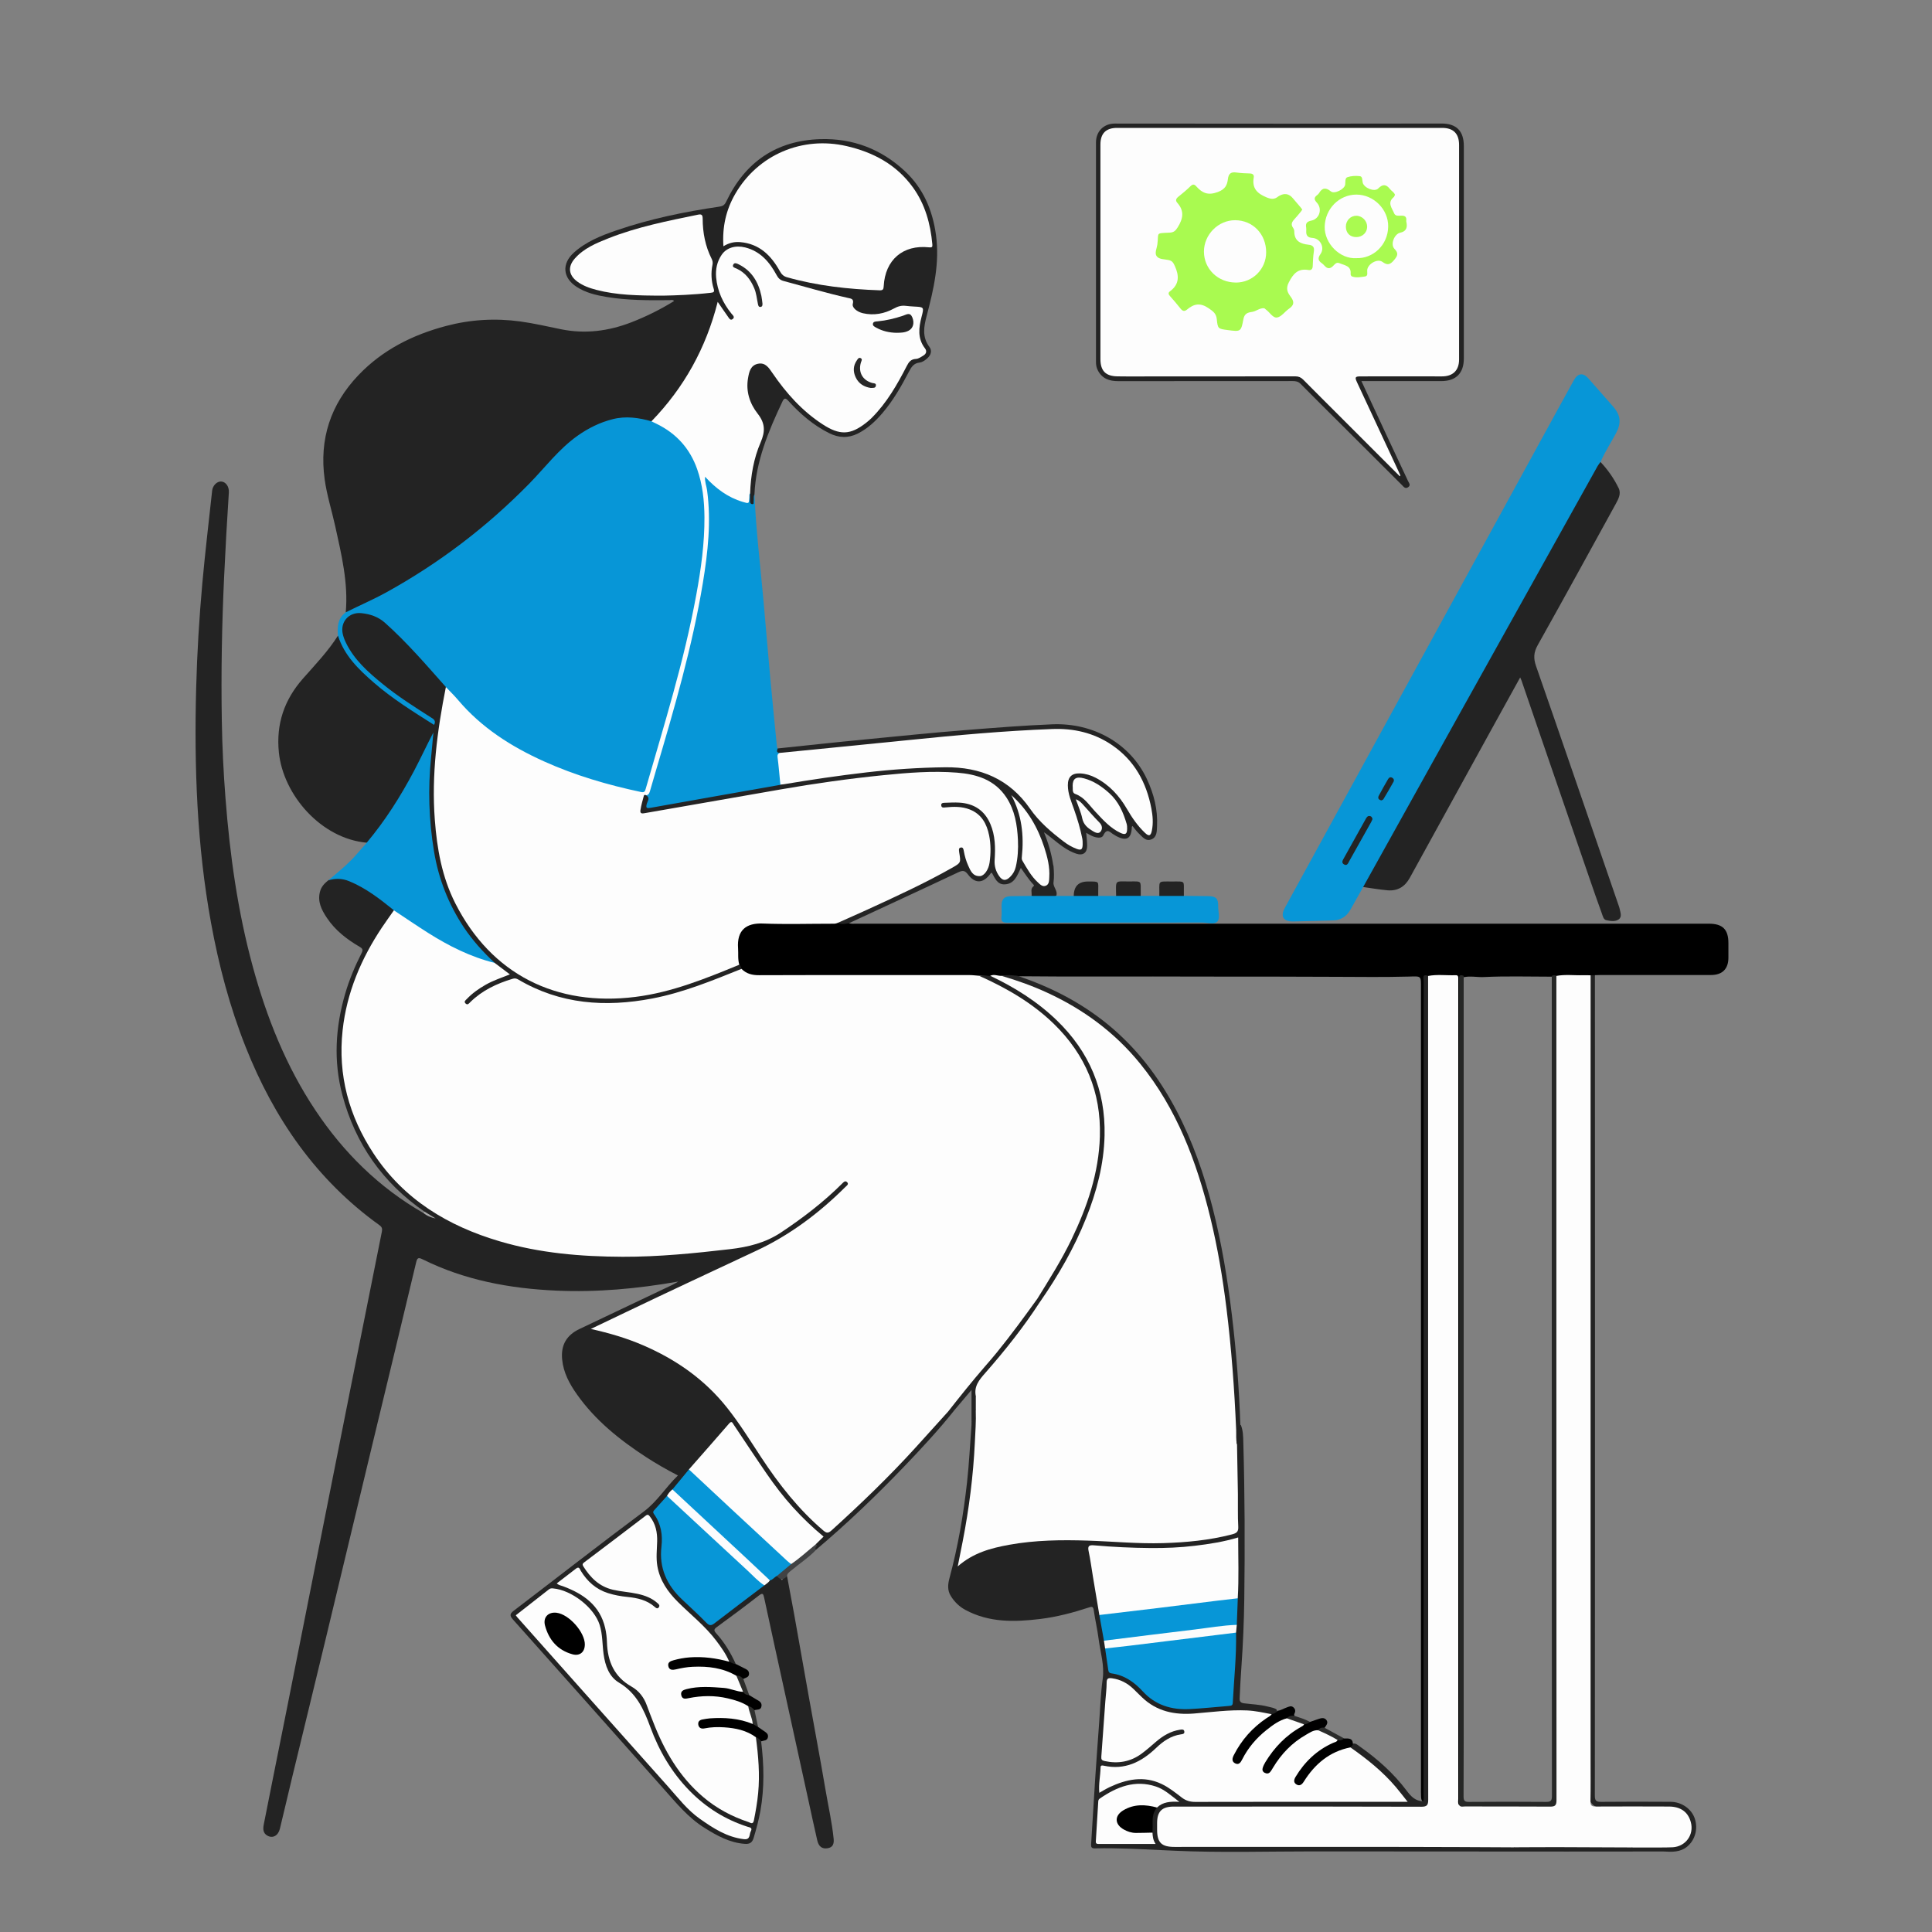 <?xml version="1.0" encoding="UTF-8"?><svg id="a" xmlns="http://www.w3.org/2000/svg" viewBox="0 0 500 500"><rect x="0" y="0" width="500" height="500" fill="#808080" stroke="none"/><path d="M203.69,407.89c.6,3.22,1.22,6.45,1.8,9.67,1.26,7.01,2.48,14.03,3.74,21.05,1.47,8.23,3.03,16.45,4.43,24.7.71,4.19,1.67,8.35,2.09,12.59.12,1.22-.17,2.22-1.59,2.43-1.38.21-2.27-.41-2.65-2.02-.82-3.54-1.57-7.1-2.35-10.65-2.08-9.48-4.15-18.97-6.23-28.45-1.73-7.89-3.47-15.79-5.16-23.69-.24-1.11-.4-1.36-1.44-.55-3.55,2.77-7.16,5.45-10.8,8.1-.76.56-.85.88-.21,1.59,2.14,2.36,3.78,5.05,5.08,7.95-.78.49-1.31.01-1.84-.46-2.93-5.45-7.27-9.69-11.81-13.78-3.39-3.05-6.34-6.46-7-11.22-.32-2.33-.08-4.69-.12-7.03-.03-1.77-.49-3.4-1.42-4.9-.43-.69-.83-.77-1.49-.26-4.85,3.75-9.78,7.39-14.65,11.13-.82.63-.7,1.18-.22,1.95,2.18,3.53,5.54,5,9.47,5.49,2.48.31,4.95.63,7.2,1.82.64.34,1.27.68,1.79,1.19.45.43.71.95.25,1.52-.44.55-.96.31-1.4-.02-1.21-.91-2.54-1.51-3.99-1.93-1.35-.39-2.74-.48-4.11-.64-4.52-.51-8.28-2.29-10.75-6.27-.57-.92-1.15-1.03-1.95-.3-.74.68-1.59,1.23-2.38,1.85-.33.26-.89.43-.85.89.04.52.65.47,1.03.61,2.6.95,4.92,2.32,6.96,4.21,2.93,2.72,4.06,6.19,4.3,10.04.08,1.25.25,2.48.41,3.71.39,2.86,1.75,5.33,4.18,6.76,4.01,2.35,5.77,6.06,7.24,10.14,2.6,7.22,6.42,13.68,12.13,18.93,3.48,3.2,7.53,5.4,11.95,6.99,1,.36,1.41.01,1.57-.96.7-4.34,1.46-8.66.98-13.12-.23-2.09-.26-4.2-.57-6.28-.05-.34-.02-.67.15-.98.98-.42,1.32.16,1.52.96.75,6.02.88,12.03-.19,18.03-.42,2.36-1.06,4.66-1.74,6.96-.37,1.24-1.03,1.64-2.29,1.55-3.92-.28-7.19-2.11-10.42-4.13-4.26-2.66-7.37-6.5-10.65-10.18-12.98-14.6-25.95-29.21-38.96-43.78-.86-.96-.79-1.47.22-2.24,11.23-8.56,22.36-17.26,33.68-25.69,3.5-2.61,5.65-6.27,8.82-9.32-2.97-1.54-5.71-3.1-8.34-4.82-6.78-4.42-13.03-9.44-17.76-16.11-1.96-2.76-3.55-5.69-3.87-9.14-.35-3.7,1.16-6.26,4.5-7.84,8.04-3.8,16.07-7.63,24.1-11.45.41-.2.8-.45,1.46-.83-10.66,1.88-21.08,2.82-31.61,2.35-12.01-.54-23.65-2.69-34.52-8.08-1.23-.61-1.44-.36-1.74.9-3.66,15.43-7.41,30.84-11.12,46.26-4.12,17.15-8.22,34.3-12.35,51.44-2.85,11.85-5.75,23.69-8.61,35.53-1.07,4.41-2.08,8.84-3.16,13.25-.44,1.77-1.84,2.52-3.2,1.77-1.18-.65-1.19-1.75-.97-2.89.73-3.71,1.47-7.41,2.21-11.12,1.32-6.61,2.65-13.22,3.97-19.83,2.7-13.6,5.4-27.2,8.1-40.8,2.68-13.5,5.36-27,8.05-40.5,2.74-13.73,5.48-27.46,8.24-41.19.15-.76.03-1.2-.62-1.67-16.39-11.77-27.31-27.65-34.66-46.2-4.1-10.35-6.92-21.04-8.92-31.98-3.68-20.13-4.39-40.45-3.86-60.84.24-9.1.79-18.19,1.61-27.25.72-7.96,1.67-15.9,2.53-23.85.14-1.3,1.25-2.39,2.3-2.35,1.2.05,2.12,1.28,2.02,2.84-.48,7.31-.89,14.63-1.23,21.95-.58,12.41-.8,24.81-.59,37.23.11,6.66.43,13.31.95,19.95,1.14,14.72,3.16,29.29,7.06,43.57,3.6,13.18,8.59,25.75,16.2,37.17,7.3,10.96,16.46,20,27.93,26.59.92.09,1.52.86,2.27,1.11-.64-.41-1.46-.69-1.95-1.44-10.8-7.45-17.9-17.52-21.26-30.18-2.33-8.78-1.81-17.54.72-26.21,1.06-3.64,2.52-7.12,4.23-10.49.4-.78.39-1.16-.45-1.65-3.33-1.94-6.37-4.28-8.53-7.54-1.36-2.05-2.48-4.21-1.74-6.84.34-1.23,1.15-2.06,2.09-2.82,1.47-1.09,3.1-.8,4.67-.4,1.91.49,3.63,1.47,5.3,2.5,2.12,1.3,4.05,2.87,6.07,4.31.46.33.95.66,1.05,1.3-.16,1.05-.91,1.77-1.48,2.59-4.53,6.5-8.17,13.42-10.11,21.15-1.1,4.38-1.84,8.83-1.7,13.36.18,6.19,1.56,12.13,4,17.84,2.92,6.82,7.22,12.63,12.69,17.57,5.36,4.84,11.56,8.32,18.3,10.9,7.44,2.84,15.18,4.36,23.07,5.16,5.43.55,10.89.94,16.33.79,6.31-.18,12.61-.54,18.89-1.26,4.14-.48,8.26-1.1,12.39-1.58,1.37-.16,2.57-.79,3.74-1.41,5.87-3.12,11.23-6.95,16.11-11.47,1.09-1.01,2.26-1.93,3.29-3,.17-.17.36-.32.57-.43.47-.25.93-.28,1.3.15.35.4.2.82-.08,1.18-.65.83-1.42,1.56-2.2,2.27-7.09,6.47-14.86,11.88-23.68,15.81-8.88,3.96-17.63,8.21-26.41,12.4-4.32,2.06-8.61,4.21-13.18,6.26,5.12,1.05,9.87,2.66,14.43,4.77,5.15,2.39,9.88,5.43,14.17,9.2,4.56,4.01,8.01,8.86,11.31,13.87,3.48,5.28,6.84,10.65,10.97,15.47,2.55,2.98,5.18,5.9,8.23,8.41.76.63,1.32.74,2.12.08,1.48-1.22,2.84-2.57,4.24-3.88,6.2-5.78,12.25-11.71,17.92-18.04,2.33-2.6,4.65-5.22,6.96-7.84.32-.36.67-.68,1.15-.83.51-.07,1.03-.33,1.54.03-4.06,5.08-8.48,9.84-12.97,14.52-7.22,7.53-14.74,14.73-22.71,21.45-1.17-.37-.06-1.04-.2-1.55.3-.76,1.47-1.06,1.32-1.91-.12-.72-1.05-1.05-1.62-1.54-5.93-5.11-10.56-11.29-14.85-17.77-1.95-2.95-3.94-5.88-5.87-8.84-.58-.89-1.01-.94-1.71-.11-3.17,3.76-6.51,7.38-9.72,11.11-1.5,1.68-2.82,3.51-4.32,5.18-.61.52-1.06,1.19-1.54,1.83-.88.95-1.63,2.01-2.57,2.91-.61.58-.66,1.21-.2,1.93,1.34,2.1,1.74,4.41,1.62,6.87-.08,1.81-.15,3.65.06,5.46.39,3.24,2.1,5.83,4.24,8.15,2.24,2.43,4.9,4.44,7.14,6.88.71.78,1.33.43,2-.07,3.51-2.67,7.08-5.26,10.55-7.98.68-.53,1.37-1.04,2.07-1.55.54-.39.98-.92,1.55-1.28.63-.35,1.14-.93,1.91-1.02.67.17.9.8,1.31,1.22.29-.5.54-1.09,1.3-1.07Z" fill="#232323"/><path d="M87.46,164.49c-.2-2.3-.06-4.48,2.02-6.02,1.01-1.36,2.65-1.69,4.05-2.33,6.99-3.2,13.52-7.2,19.83-11.55,5.6-3.86,10.96-8.04,16.01-12.6,4.26-3.85,8.28-7.94,12.12-12.23,4.28-4.78,8.93-9.07,15.23-11.15,4.08-1.35,8.08-1.23,12.1.16,8.2,3.38,12.11,9.85,13.39,18.32,1.09,7.21.33,14.34-.74,21.45-2.02,13.49-5.62,26.63-9.31,39.73-1.42,5.03-2.9,10.04-4.37,15.05-.62,2.1-.82,2.22-2.92,1.78-10.29-2.12-20.2-5.36-29.5-10.28-6.09-3.23-11.69-7.13-16.2-12.45-1.24-1.46-2.53-2.88-3.87-4.25-4.79-5.28-9.53-10.61-14.65-15.58-1.96-1.9-4.18-3.16-6.92-3.47-3.25-.36-5.28,1.8-4.59,5.01.57,2.65,2.08,4.8,3.88,6.78,4.78,5.27,10.56,9.28,16.5,13.07.93.59,1.88,1.15,2.74,1.84.55.45.76,1.07.33,1.65-.44.6-.96.14-1.39-.13-6.78-4.25-13.49-8.6-19.02-14.5-1.55-1.66-2.89-3.44-3.97-5.44-.48-.9-.84-1.83-.75-2.88Z" fill="#0796d7"/><path d="M168.6,109.03c-3.3-.93-6.62-1.42-10.03-.55-3.34.84-6.34,2.34-9.14,4.32-4.85,3.45-8.39,8.22-12.5,12.41-10.97,11.18-23.3,20.56-37.02,28.13-3.4,1.87-6.97,3.39-10.43,5.13.68-7.62-1.11-14.94-2.72-22.27-.89-4.06-2.17-8.03-2.74-12.16-1.43-10.4,1.53-19.41,8.77-26.98,6.23-6.52,13.99-10.4,22.61-12.69,6.33-1.68,12.76-2.06,19.23-1.18,3.55.49,7.05,1.3,10.56,2.02,6.25,1.27,12.29.49,18.18-1.79,3.84-1.49,7.52-3.31,11.08-5.51-.36-.45-.82-.23-1.19-.23-5.47.06-10.93.06-16.34-.84-2.7-.45-5.36-1.09-7.69-2.6-3.6-2.33-3.9-5.99-.72-8.86,3.16-2.85,7.05-4.4,10.99-5.75,8.66-2.98,17.61-4.82,26.66-6.15.84-.12,1.34-.38,1.77-1.28,4.88-10.25,12.96-15.85,24.39-16.19,8.37-.25,15.71,2.55,21.84,8.26,4.78,4.45,7.19,10.12,8.07,16.54.99,7.2-.6,14.09-2.41,20.94-.75,2.83-1.21,5.48.73,8.06.69.93.4,2.03-.49,2.85-.6.56-1.29,1.08-2.1,1.17-1.48.18-2.08,1.12-2.71,2.33-1.97,3.78-4.08,7.47-6.87,10.74-1.82,2.13-3.82,4.01-6.36,5.29-2.5,1.26-4.95,1.15-7.43-.09-4.1-2.04-7.48-4.97-10.53-8.32-.7-.77-1.08-.91-1.57.14-3.61,7.64-6.86,15.39-7.24,24-.14.66-.02,1.32-.07,1.98-.02.32.09.73-.37.8-.44.08-.72-.22-.86-.59-.29-.78-.13-1.6-.17-2.4.06-5.2,1.28-10.17,3.2-14.95.64-1.6.63-2.78-.44-4.21-1.71-2.27-2.87-4.84-3.39-7.69-.35-1.89,0-3.64.78-5.31.97-2.07,3.15-2.46,4.89-.96.74.63,1.25,1.44,1.8,2.23,3.48,5.07,7.59,9.49,12.83,12.8,4.02,2.54,6.77,2.45,10.49-.55,3.81-3.07,6.28-7.18,8.69-11.34.67-1.16,1.37-2.31,1.92-3.54.43-.94,1.1-1.54,2.15-1.7.57-.09,1.12-.26,1.62-.57.7-.44,1.07-1.08.56-1.82-1.85-2.69-1.48-5.53-.72-8.44.46-1.77.44-1.78-1.38-1.91-.77-.06-1.51-.25-2.28-.27-1.08-.03-2.04.22-3.03.69-2.54,1.22-5.19,2.03-8.05,1.22-1.6-.45-2.99-1.11-3.13-3.07-.05-.68-.61-.81-1.12-.92-4.45-.96-8.78-2.39-13.21-3.45-.56-.13-1.11-.3-1.67-.43-1.9-.45-3.31-1.34-4.25-3.24-1.12-2.25-2.89-4.03-5.25-5.14-2.14-1.01-4.32-1.52-6.42-.12-2.35,1.56-2.78,4.06-2.62,6.62.2,3.19,1.53,6.01,3.37,8.59.25.35.53.68.73,1.07.22.44.43.93-.05,1.3-.5.39-1,.19-1.43-.2-.39-.36-.68-.8-1-1.22-.45-.61-.82-1.29-1.48-2.09-.67,2.29-1.24,4.4-2.02,6.44-3.18,8.33-7.6,15.89-13.78,22.37-.43.45-.84.93-1.49,1.09Z" fill="#232323"/><path d="M219.69,238.91c.6.23,1.23.14,1.85.14,20.8,0,41.6,0,62.4,0,36.76,0,73.51,0,110.27,0,16.01,0,32.01,0,48.02,0,3.59,0,5.08,1.48,5.08,5.03,0,1.25,0,2.49,0,3.74,0,2.93-1.55,4.51-4.51,4.51-9.48.02-18.96,0-28.44,0-.53,0-1.05.03-1.58.04-.36.26-.77.3-1.18.31-2.25.2-4.49-.1-6.74,0-.62.03-1.24.06-1.87.08-.58-.03-1.16.02-1.74,0-5.75,0-11.5-.18-17.25.1-1.71.08-3.44-.33-5.15.03-.58.1-.58.56-.62.99-.07.72-.04,1.44-.04,2.15,0,69.33,0,138.66-.01,207.99,0,1.03.25,2.12-.41,3.07-.82.02-.69-.66-.77-1.12-.12-.76-.06-1.53-.06-2.3,0-69.24,0-138.48,0-207.73,0-3.46.23-3.2-3.18-3.21-1.34,0-2.68-.08-4.02.13-.65.07-.69.55-.73,1.05-.05.72-.03,1.44-.03,2.15,0,68.89,0,137.78,0,206.67,0,.77.05,1.54-.04,2.3-.06.5-.02,1.09-.71,1.26-.44-.39-.45-.93-.47-1.46-.04-.72-.02-1.44-.02-2.16,0-68.93,0-137.86,0-206.79,0-3.45.21-3.23-3.22-3.14-6.23.16-12.46.09-18.68.06-11.31-.05-22.62-.07-33.92-.06-9.01,0-18.01-.06-27.02-.02-6.76.03-13.51,0-20.27-.06-.38,0-.77-.01-1.14.1-1.39.11-2.78-.35-4.17,0-.97.18-1.95-.36-2.93,0-1.13.16-2.27-.28-3.41.02-7.8-.1-15.59-.1-23.39-.02-3.54.04-7.08-.06-10.62-.08-7.7-.03-15.41.06-23.11.01-1.57,0-2.92-.39-4-1.57-.39-.5-.65-1.07-.9-1.64-.65-2.21-.54-4.48-.23-6.69.37-2.66,2.44-4.21,5.34-4.24,5.7-.04,11.39-.01,17.09-.01,1.15,0,2.3,0,3.44-.07,1.01.26,2.11-.13,3.09.37Z"/><path d="M352.77,229.58c-1.1,1.96-2.19,3.93-3.3,5.88-.98,1.7-2.43,2.68-4.43,2.74-3.45.1-6.9.21-10.34.27-2.58.05-3.41-1.29-2.18-3.53,11.75-21.46,23.5-42.92,35.25-64.38,11.82-21.58,23.64-43.17,35.46-64.75,1.36-2.48,2.72-4.95,4.09-7.42,1.02-1.84,2.38-2.01,3.74-.47,2.15,2.44,4.3,4.89,6.45,7.34,1.94,2.22,2.11,4.24.72,6.85-1.33,2.49-2.9,4.84-4,7.45.04.57-.28,1.01-.54,1.46-3.93,6.91-7.78,13.86-11.63,20.81-4.92,8.88-9.91,17.72-14.82,26.6-4.33,7.83-8.73,15.63-13.09,23.45-3.99,7.15-7.94,14.32-11.94,21.46-2.78,4.97-5.51,9.97-8.32,14.93-.28.5-.53,1.03-1.1,1.28Z" fill="#0796d7"/><path d="M191.33,249.66c.36.27.45.68.56,1.08-.13.49-.57.62-.96.78-7.57,3.14-15.19,6.17-23.32,7.52-9.49,1.59-18.88,1.38-27.95-2.32-1.78-.72-3.48-1.61-5.14-2.55-.81-.46-1.57-.57-2.46-.28-3.65,1.17-7,2.85-9.83,5.47-.18.16-.35.32-.55.46-.48.34-.97.47-1.41-.02-.39-.44-.22-.91.09-1.31.93-1.18,2.11-2.09,3.37-2.88,1.94-1.23,3.98-2.28,6.16-3.07.34-.12.88-.09.9-.56.03-.42-.46-.57-.77-.77-.8-.53-1.52-1.16-2.24-1.79-6.99-6.26-11.79-13.89-14.44-22.9-1.42-4.81-1.93-9.74-2.41-14.7-.66-6.77.03-13.47.63-20.19.05-.55.28-1.07.32-1.61.03.62-.25,1.19-.49,1.72-4.11,9.01-8.88,17.62-15.14,25.33-.36.44-.7.93-1.33,1.02-11.79-1.04-21.62-12.32-22.75-23.37-.75-7.35,1.4-13.63,6.25-19.12,3.16-3.58,6.48-7.04,9.05-11.1,1.63,5.16,5.33,8.73,9.26,12.15,4.81,4.19,10.21,7.53,15.6,10.95.58-1.06-.07-1.47-.74-1.89-4.27-2.73-8.56-5.44-12.5-8.65-3.8-3.09-7.47-6.31-9.63-10.86-.33-.69-.6-1.42-.76-2.15-.68-3.11,1.6-5.67,4.77-5.37,2.29.22,4.42.94,6.15,2.49,5.72,5.11,10.71,10.92,15.79,16.65.38.59.17,1.21.05,1.81-1.35,6.96-2.15,13.98-2.61,21.06-.54,8.2.16,16.28,2.1,24.21,1.55,6.34,4.62,12.03,8.66,17.2,5.24,6.69,11.91,11.3,19.96,13.92,3.65,1.19,7.43,1.76,11.29,1.93,10.38.46,20.11-2.17,29.61-5.99,1.73-.7,3.49-1.33,5.22-2.03.53-.21,1.05-.5,1.65-.26Z" fill="#232323"/><path d="M194.11,127.61c0,.72,0,1.43,0,2.15,0,.39.17.69.55.71.56.04.35-.44.39-.72.09-.61-.08-1.24.2-1.82.39,9.17,1.51,18.28,2.33,27.41.61,6.76,1.16,13.52,1.78,20.28.54,5.9,1.14,11.8,1.72,17.69.01.13.11.26.17.38.17.52.82.8.71,1.45-.59,2.11.19,4.17.22,6.26.01.61.24,1.24-.2,1.8-.48.36-1.05.45-1.61.55-10.51,1.79-21,3.72-31.51,5.56-1.79.31-2.13.01-1.84-1.72.11-.63.04-1.23.01-1.85.74-.98,1.03-2.15,1.37-3.29,4.37-14.59,8.62-29.21,11.72-44.13,1.18-5.67,2.07-11.4,2.65-17.17.54-5.31.41-10.6-.53-15.87-.04-.24-.09-.47-.11-.71-.03-.38-.1-.83.26-1.06.45-.28.83.09,1.12.37,1.51,1.47,3.04,2.9,4.93,3.91,1.15.61,2.33,1.1,3.54,1.56.89.34,1.49.31,1.53-.87.01-.33-.12-.93.58-.88Z" fill="#0796d7"/><path d="M368.29,466.17c.28-.59.13-1.23.13-1.84,0-70.12,0-140.23.03-210.35,0-.67-.55-2.04,1.16-1.42.46.38.46.92.5,1.44.04.62.02,1.25.02,1.87,0,69.3,0,138.6,0,207.89,0,.81.03,1.63-.06,2.44-.11,1.01-.67,1.55-1.67,1.65-.72.07-1.44.05-2.15.05-20.22,0-40.45,0-60.67,0-1.01,0-2.01-.04-3,.21-1.56.39-2.4,1.31-2.56,2.89-.12,1.19-.13,2.4,0,3.59.18,1.51,1.01,2.41,2.5,2.78,1.04.26,2.09.21,3.15.21,27.75,0,55.5,0,83.24,0,.95,0,1.92-.13,2.84.27.49.51,1.09.65,1.8.65,8.65-.02,17.3-.02,25.94,0,1.1,0,2.01-.56,3.03-.75,2.32-.22,4.64-.24,6.96-.01.58.31,1.38.45,1.15,1.42-8.39,0-16.77.02-25.16.02-21.9,0-43.8-.03-65.71-.04-11.84,0-23.69.36-35.5-.16-5.41-.24-10.83-.56-16.25-.64-1.53-.02-3.07-.03-4.6.02-.81.03-1.09-.23-1.03-1.07.38-5.74.69-11.48,1.07-17.21.32-4.83.68-9.65,1.03-14.48.27-3.68.38-7.38.89-11.02.51-3.56-.58-6.89-1.03-10.3-.33-2.56-.92-5.08-1.29-7.64-.15-1.04-.68-.81-1.3-.61-4.1,1.34-8.27,2.44-12.55,2.96-6.62.8-13.2.97-19.34-2.34-1.6-.86-2.85-2.08-3.8-3.62-.91-1.47-.76-3.02-.34-4.59,2.2-8.15,3.62-16.43,4.55-24.81.54-4.85.76-9.72,1.14-14.59.52-.37.3-.76.02-1.15v-8.18c-1.68,1.98-3.09,3.66-4.51,5.33-.51.17-1.02.32-1.56.25-.13-.78.44-1.22.85-1.73,6.6-8.26,13.78-16.06,19.85-24.75.66-.95,1.01-2.21,2.26-2.68.44.1.79.32,1.01.72-.22,1.29-1.14,2.19-1.85,3.19-4.29,6.07-8.95,11.85-13.89,17.4-.48.54-.66,1.13-.67,1.83,0,.71.12,1.45-.27,2.11-.84,1.18-.78,2.44.19,3.86.33,1.86.24,3.74.13,5.59-.65,10.82-1.83,21.57-4.2,32.17-.06.26-.22.53,0,.92,1.31-.86,2.63-1.68,4.08-2.31,4.55-1.99,9.39-2.61,14.27-3.11,5.4-.56,10.83-.4,16.23-.23,4.88.15,9.75.56,14.64.58,6.87.02,13.69-.41,20.37-2.18,1.25-.33,1.66-.97,1.68-2.23.12-6.95-.53-13.89-.3-20.84.07-1.14-.04-2.29.07-3.43.07-.77.22-1.55,1.32-1.4.59,1.45.6,2.99.64,4.5.39,13.54.43,27.08.25,40.62-.08,5.73-.32,11.47-.72,17.19-.2,2.81-.36,5.63-.48,8.45-.04.9.36,1.17,1.13,1.28,2.04.27,4.11.31,6.11.84.78.21,1.61.29,2.31.75.48,1.23-.56,1.18-1.22,1.45-3.07-.47-6.14-.85-9.28-.83-3.46.03-6.89.39-10.31.75-5.9.64-11.03-.78-15.15-5.18-1.33-1.42-2.84-2.57-4.61-3.36-2.16-.96-2.88-.59-3.07,1.73-.2,2.48-.41,4.96-.56,7.44-.18,2.92-.51,5.82-.65,8.73-.09,2.04.21,2.18,2.29,2.35,3.96.33,7.04-1.36,9.81-3.94,1.9-1.77,3.9-3.43,6.51-4.07.89-.22,2.17-.77,2.52.42.39,1.33-1.09,1.32-1.92,1.55-2.12.57-3.75,1.88-5.35,3.26-1.64,1.4-3.24,2.83-5.24,3.74-2.06.94-4.17,1.37-6.42,1.08-.52-.07-1.05-.08-1.58-.11-.51-.03-.86.16-.87.71-.04,1.29-.34,2.56-.34,3.86,0,.86.18,1.18,1.05.67.91-.53,1.86-.99,2.85-1.37,5.47-2.1,10.68-1.75,15.27,2.09,2.37,1.98,4.9,2.54,7.92,2.52,16.44-.11,32.88-.05,49.32-.06.56,0,1.14.14,1.84-.24-.9-1.49-2.06-2.74-3.21-3.98-2.78-2.99-5.83-5.69-9.22-7.97-.47-.32-.96-.65-1.24-1.17-.13-.54.19-.87.53-1.2.82-.23,1.35.35,1.92.75,4.56,3.22,8.69,6.9,12.06,11.37,1.13,1.5,2.28,2.77,4.32,2.75Z" fill="#232323"/><path d="M352.77,229.58c8.61-15.47,17.21-30.94,25.83-46.41,11.62-20.86,23.24-41.71,34.87-62.57.21-.37.49-.69.74-1.04,1.91,2.02,3.49,4.3,4.7,6.78.69,1.41-.06,2.8-.76,4.08-6.71,12.19-13.38,24.41-20.19,36.54-1.06,1.89-1.13,3.42-.43,5.43,6.45,18.5,12.79,37.03,19.17,55.55.75,2.17,1.5,4.34,2.24,6.51.09.27.19.54.24.82.19.93.65,2.03-.27,2.67-.92.65-2.16.42-3.21.2-.73-.15-.9-1.07-1.14-1.73-1.11-3.05-2.19-6.12-3.24-9.2-4.4-12.78-8.79-25.56-13.19-38.35-1.46-4.24-2.91-8.48-4.36-12.73-.08-.22-.18-.43-.35-.81-2.59,4.69-5.11,9.23-7.61,13.78-6.99,12.69-13.98,25.39-20.96,38.09-1.26,2.29-3.15,3.45-5.76,3.22-2.12-.19-4.22-.56-6.33-.85Z" fill="#232323"/><path d="M94.91,218.08c4.79-5.71,8.74-11.96,12.22-18.53,1.74-3.29,3.29-6.67,5.03-9.98-.2,2.12-.37,4.24-.59,6.36-.84,8.19-.59,16.33.76,24.46,1.18,7.11,3.75,13.63,7.71,19.6,2.26,3.4,5,6.41,7.98,9.2-.89.43-1.69-.04-2.48-.29-5.46-1.76-10.51-4.36-15.35-7.39-2.44-1.52-4.79-3.16-7.12-4.84-.42-.3-.9-.56-1.12-1.08-3.59-2.91-7.24-5.75-11.56-7.53-1.78-.73-3.6-.81-5.43-.21,2.39-2.04,4.85-3.99,6.95-6.34,1.01-1.14,2.01-2.29,3.02-3.43Z" fill="#0796d7"/><path d="M201.8,194.85c-.89-.05-.77-.58-.54-1.15,7.52-.78,15.04-1.61,22.56-2.33,8.67-.83,17.33-1.74,26.02-2.42,7.5-.59,14.99-1.2,22.5-1.5,10.65-.43,20.18,5,24.47,14.16,1.81,3.86,2.85,7.92,2.63,12.23-.06,1.26,0,2.77-1.4,3.37-1.55.66-2.44-.7-3.39-1.58-.58-.54-1.03-1.23-1.55-1.86-.09.1-.19.15-.19.21-.06,3.09-1.38,3.84-4.1,2.35-.17-.09-.32-.22-.49-.3-.93-.44-1.76-1.99-2.78.15-.45.94-1.9.61-2.91.18-.51-.22-.99-.53-1.52-.83.09,1.19.24,2.28.24,3.37,0,1.84-1.1,2.61-2.85,2.02-2.41-.81-4.32-2.43-6.26-3.97-.66-.52-1.31-1.07-2.06-1.55,1.12,2.71,1.93,5.49,2.37,8.37.02.14.09.28.1.42.12,1.38.18,2.77,0,4.15-.18,1.25,1.23,2.21.69,3.54-2.13.77-4.25.77-6.38,0,.16-.84-.4-1.83.52-2.53.22-.16.07-.33-.07-.47-1.22-1.28-2.14-2.78-3.22-4.27-.94,1.98-1.64,4.19-4.23,4.26-1.9.05-2.5-1.65-3.25-2.97-.3-.05-.35.16-.46.31-1.81,2.43-3.9,2.54-5.73.11-.86-1.15-1.44-1.08-2.63-.52-9.37,4.43-18.79,8.76-28.19,13.13-.99.19-1.97.34-2.94-.06.63-.88,1.65-1.12,2.55-1.52,8.57-3.85,17.07-7.84,25.4-12.19.55-.29,1.05-.69,1.6-.96,1.46-.71,2.3-1.68,1.65-3.4-.1-.26-.05-.57.03-.85.12-.44.34-.81.86-.83.45-.01.68.31.84.68.2.49.27,1.02.41,1.53.37,1.39.76,2.79,1.64,3.96.99,1.32,2.23,1.28,3.16-.07.44-.64.72-1.37.83-2.13.44-2.98.3-5.93-.72-8.79-1.18-3.3-3.73-4.72-7.06-4.98-1.05-.08-2.11-.04-3.16.05-.63.05-1.2-.1-1.27-.84-.07-.72.45-1.05,1.07-1.11,6.03-.66,11.36.95,12.93,8.31.49,2.28.36,4.58.38,6.88,0,.97.04,1.92.45,2.82.34.74.67,1.6,1.59,1.7,1.02.12,1.47-.76,1.95-1.46.38-.56.66-1.19.76-1.85.81-5.4.67-10.71-1.72-15.75-1.72-3.61-4.64-5.82-8.45-6.8-3.5-.9-7.07-1.01-10.68-.94-3.98.07-7.94.32-11.9.66-4.34.37-8.66.96-12.99,1.54-12.73,1.72-25.37,4.04-38.01,6.31-3.73.67-7.45,1.34-11.19,1.93-2.07.32-2.54-.22-2.06-2.28.17-.75.31-1.51.61-2.21.18-.41.38-1,1.01-.42,1.06.63.3,1.49.13,2.13-.32,1.18-.04,1.25,1.04,1.06,11.18-2.01,22.36-3.97,33.55-5.94.86-.76,1.97-.69,3-.85,6.77-1.04,13.54-2.1,20.35-2.86,4.42-.49,8.86-.77,13.31-1.03,3.89-.22,7.74-.31,11.6.24,6.94.99,12.41,4.43,16.37,10.14,2.62,3.78,6.03,6.65,9.7,9.29.63.45,1.3.83,2.02,1.08,1.05.37,1.47.1,1.45-1.01-.03-1.64-.5-3.22-.98-4.77-.67-2.15-1.4-4.28-2.12-6.41-.46-1.38-.7-2.79-.58-4.24.14-1.69,1.05-2.63,2.73-2.77,1.41-.12,2.76.13,4.07.69,3.61,1.55,6.32,4.12,8.37,7.4,1.3,2.08,2.63,4.12,4.16,6.02.21.26.41.53.66.76.35.33.73.74,1.24.55.51-.2.53-.76.57-1.23.24-3.07-.39-6.02-1.37-8.89-2.04-5.97-5.79-10.52-11.42-13.45-2.71-1.41-5.62-2.25-8.65-2.48-2.77-.21-5.56-.2-8.33,0-3.67.26-7.35.43-11.02.76-5.05.45-10.11.81-15.16,1.27-5.62.52-11.24,1.09-16.86,1.65-5.95.6-11.91,1.23-17.86,1.81-1.77.17-3.56.81-5.37.14Z" fill="#242424"/><path d="M352.33,98.62c2.3,4.95,4.53,9.75,6.76,14.55,1.76,3.77,3.54,7.53,5.3,11.3.24.52.81,1.09.02,1.63-.74.5-1.15-.13-1.57-.55-5.47-5.45-10.93-10.9-16.39-16.35-3.29-3.28-6.6-6.55-9.86-9.86-.61-.62-1.25-.72-2.05-.72-15.05.02-30.1,0-45.15.02-2.27,0-4.14-.62-5.26-2.77-.37-.71-.49-1.43-.49-2.21,0-18.93,0-37.87,0-56.8,0-2.86,2.01-4.88,4.87-4.88,15.05,0,30.1.03,45.15.03,13.13,0,26.27-.03,39.4-.04,3.87,0,5.78,1.93,5.78,5.85,0,18.31,0,36.62,0,54.93,0,3.84-2.01,5.87-5.83,5.88-6.33.01-12.65,0-18.98,0-.51,0-1.03,0-1.7,0Z" fill="#232323"/><path d="M266.95,231.86c2.13,0,4.25,0,6.38,0,1.52,0,3.04,0,4.55,0,2.11-.73,4.22-.73,6.33,0,1.54,0,3.09,0,4.63,0,2.12-.76,4.25-.73,6.37-.01,1.61,0,3.21,0,4.82,0,2.12-.73,4.23-.73,6.35,0,2.06.02,4.12.04,6.18.06,2.16.02,2.74.57,2.71,2.69-.02,1.33.56,3.05-.22,3.89-.8.85-2.54.26-3.86.26-16.81.02-33.63,0-50.44.04-1.24,0-1.74-.26-1.57-1.56.11-.9.01-1.82.02-2.73.01-1.88.67-2.54,2.6-2.58,1.72-.04,3.45-.04,5.17-.06Z" fill="#0796d7"/><path d="M430.62,479.18c-.01-.58-.71-.6-.86-1.06.75-.75,1.71-.47,2.59-.52,2.01-.13,3.64-.85,4.48-2.8,1.19-2.77-.3-5.78-3.22-6.57-1.03-.28-2.08-.32-3.14-.32-5.18,0-10.35,0-15.53,0q-3.78,0-3.78-3.85c0-4.51,0-9.01,0-13.52,0-65.04,0-130.08.01-195.11,0-1.02-.3-2.12.47-3.04.37,0,.75,0,1.12,0,0,26.65.02,53.29.02,79.93,0,44.13,0,88.27-.04,132.4,0,1.36.4,1.61,1.65,1.6,5.99-.06,11.98-.05,17.97-.01,2.85.02,5.39,1.83,6.23,4.29.91,2.65.12,5.6-1.96,7.31-1.78,1.46-3.9,1.39-6.02,1.26Z" fill="#232323"/><path d="M188.73,430.02c.54.26,1.05.62,1.69.61.67.34,1.34.68,2.01,1.02.67.34,1.46.6,1.42,1.56-.03.93-.93.95-1.49,1.31-.83.02-1.42-.68-2.23-.72-4.54-2.12-9.25-2.63-14.14-1.57-.61.13-1.22.27-1.85.17-.78-.12-1.36-.5-1.48-1.33-.11-.77.33-1.28.98-1.59.96-.47,2-.64,3.05-.78,3.45-.44,6.87-.36,10.26.46.66.16,1.3.35,1.78.86Z"/><path d="M193.9,438.7c.61.37,1.21.73,1.82,1.1.69.41,1.51.73,1.35,1.77-.16,1.07-1.13.79-1.79,1.02-.84.02-1.31-.8-2.08-.93-4.33-2.02-8.83-2.76-13.56-1.97-.71.12-1.41.28-2.14.22-.74-.06-1.29-.37-1.44-1.15-.15-.8.13-1.41.89-1.76.84-.38,1.72-.66,2.63-.69,4.21-.16,8.43-.32,12.47,1.26.68.28,1.31.65,1.86,1.15Z"/><path d="M197,450.65c-.37-.48-.77-.9-1.38-1.07-.46.17-.84-.07-1.22-.27-3.53-1.84-7.29-2.15-11.16-1.72-1.7.19-2.65-.2-2.82-1.22-.18-1.05.71-1.9,2.45-2,3.97-.22,7.95-.41,11.69,1.35.68.24,1.23.64,1.65,1.23.47.32.94.63,1.39.96.56.41,1.28.73,1.15,1.62-.15,1.02-1.08.88-1.75,1.12Z"/><path d="M306.38,231.86c-2.12,0-4.23,0-6.35,0,.08-4.11-.66-3.72,3.27-3.73,3.66,0,3.02-.3,3.08,3.01,0,.24,0,.48,0,.72Z" fill="#232323"/><path d="M284.22,231.86c-2.11,0-4.22,0-6.33,0q.01-3.73,3.69-3.73c3.12,0,2.61-.07,2.64,2.59,0,.38,0,.76,0,1.15Z" fill="#232323"/><path d="M295.22,231.85c-2.12,0-4.25,0-6.37.01-.07-4.33-.41-3.72,3.54-3.74,3.17-.02,2.81-.24,2.83,2.86,0,.29,0,.57,0,.86Z" fill="#232323"/><path d="M211.17,399.62c.77.44-.75,1,.07,1.43-1.94,2.06-4.34,3.59-6.49,5.41-.46.39-1.04.71-1.06,1.43q-1.39,1.57-2.64-.03c-.03-.89.79-1.09,1.28-1.55.72-.68,1.55-1.22,2.34-1.82,1.83-1.38,3.6-2.84,5.31-4.37.32-.29.6-.81,1.19-.5Z" fill="#414243"/><path d="M193.9,438.7c-.69,0-1.24-.26-1.59-.87-1.06-1.18-1.65-2.56-1.72-4.15.77-.1,1.31.31,1.78.84.51,1.39,1.02,2.79,1.53,4.18Z" fill="#2c2d2b"/><path d="M196.2,446.96c-.47-.27-.93-.53-1.4-.8-.84-1.42-1.52-2.88-1.16-4.6.7.09,1.2.51,1.62,1.03.31,1.46.62,2.91.93,4.37Z" fill="#2f302e"/><path d="M109.89,313.58c.95.59,1.9,1.18,2.86,1.76-1.18-.23-2.26-.66-3.18-1.44.11-.11.22-.22.32-.33Z" fill="#a8a8a8"/><path d="M251.44,367.92c.31.22.87.25.78.81-.08.43-.49.31-.8.34,0-.38.01-.77.02-1.15Z" fill="#232323"/><path d="M101.94,235.6c2.94,1.94,5.85,3.93,8.82,5.81,5.38,3.4,11.03,6.25,17.26,7.79,1.26.95,2.51,1.89,3.94,2.97-2.21.89-4.32,1.57-6.25,2.67-1.8,1.02-3.47,2.2-4.9,3.7-.3.31-.86.67-.3,1.18.52.47.86-.04,1.19-.36,3.08-3.04,6.85-4.81,10.93-6.04.56-.17.98-.12,1.48.17,10.89,6.43,22.55,7.24,34.7,4.92,8.04-1.54,15.55-4.64,23.09-7.67,1.26,1.28,2.78,1.65,4.57,1.64,10.15-.05,20.3-.03,30.45-.03,7.99,0,15.98,0,23.97,0,.85,0,1.71.12,2.56.18.87-.19,1.58.28,2.28.62,5.11,2.45,10.01,5.24,14.37,8.9,7.41,6.24,12.68,13.85,14.31,23.54,1.21,7.22.61,14.39-1.41,21.45-2.95,10.35-8.01,19.65-13.87,28.57-.19.28-.38.56-.75.62-3.35,4.64-6.72,9.26-10.33,13.7-1.04,1.28-2.11,2.52-3.19,3.76-3.28,3.78-6.4,7.69-9.49,11.62-2.76,3.05-5.51,6.1-8.27,9.15-6.89,7.6-14.28,14.7-21.88,21.59-.86.78-1.31.76-2.16.03-6.37-5.43-11.45-11.92-16.03-18.87-2.87-4.36-5.61-8.8-8.86-12.89-5.82-7.34-13.24-12.51-21.78-16.18-4.26-1.84-8.69-3.14-13.48-4.21,3.28-1.57,6.33-3.03,9.38-4.49,11.13-5.33,22.31-10.54,33.48-15.77,8.67-4.05,16.23-9.73,23-16.47.35-.34,1.01-.73.44-1.27-.51-.49-.93.05-1.31.42-4.8,4.78-10.15,8.87-15.79,12.62-4.03,2.68-8.48,3.76-13.19,4.31-9.24,1.07-18.48,2-27.79,1.97-10.76-.04-21.44-.93-31.81-4-13.37-3.95-24.8-10.8-32.64-22.71-6.38-9.69-9.28-20.33-8.01-31.92,1.06-9.71,4.77-18.47,10.15-26.55,1.01-1.51,2.08-2.99,3.12-4.48Z" fill="#fdfdfd"/><path d="M193.65,441.56c.22,1.58,1.03,3,1.16,4.6-3.57-1.47-7.3-1.71-11.09-1.45-.61.04-1.22.17-1.83.27-.75.12-1.29.49-1.18,1.32.12.9.81,1.17,1.59,1.01,1.7-.35,3.42-.39,5.12-.28,2.93.19,5.76.77,8.2,2.56.64,4.8,1.05,9.62.59,14.47-.23,2.38-.64,4.74-1.11,7.08-.23,1.15-.92.56-1.4.4-4.31-1.43-8.25-3.53-11.72-6.48-6.2-5.26-10.09-12.04-12.97-19.5-.53-1.38-1.1-2.75-1.59-4.15-.75-2.12-2.04-3.82-3.98-4.92-4.49-2.53-6.2-6.53-6.36-11.45-.04-1.24-.18-2.49-.46-3.7-1.35-5.87-5.62-8.85-10.88-10.81-.53-.2-1.11-.26-1.66-.74,1.69-1.3,3.35-2.57,5-3.85.84-.65.98.2,1.23.59,1.69,2.75,3.93,4.78,7.06,5.77,1.65.52,3.34.82,5.05.99,2.56.26,5,.8,7.02,2.57.31.27.72.63,1.08.08.32-.48-.06-.8-.39-1.08-1.47-1.32-3.25-1.96-5.15-2.38-2.1-.46-4.25-.57-6.36-1.06-3.54-.83-5.82-3.12-7.66-6.05-.31-.5-.17-.73.24-1.04,5.31-4.01,10.62-8.02,15.9-12.07.56-.43.78-.19,1.11.23,1.49,1.91,1.93,4.12,1.86,6.48-.06,2.1-.31,4.2.05,6.31.64,3.76,2.71,6.7,5.33,9.31,3.32,3.3,7.04,6.22,9.89,9.99,1.3,1.72,2.55,3.47,3.39,5.47-3.34-.91-6.73-1.38-10.2-1.13-1.43.11-2.84.36-4.22.75-.79.22-1.55.52-1.35,1.51.22,1.11,1.16,1.04,1.95.85,1.44-.34,2.9-.61,4.38-.67,3.96-.18,7.8.27,11.3,2.34.57,1.38,1.15,2.77,1.72,4.15-1.71-.06-3.27-.89-4.97-1.02-3.24-.24-6.49-.52-9.7.32-.88.23-1.58.56-1.31,1.63.28,1.09,1.2.84,1.9.7,3.38-.68,6.74-.74,10.1.05,1.87.44,3.7.97,5.32,2.04Z" fill="#fdfdfd"/><path d="M133.48,418.04c2.87-2.24,5.73-4.48,8.59-6.72.34-.27.68-.28,1.07-.24,4.79.42,10.67,4.97,12.07,9.5.75,2.43.66,5.02,1,7.53.41,2.95,1.41,5.82,3.98,7.35,4.53,2.69,6.42,6.91,8.12,11.52,2.26,6.15,5.53,11.76,10.17,16.49,4.23,4.31,9.2,7.43,14.95,9.28.55.18,1.4.23.88,1.17-.44.79-.05,2.25-1.76,2.06-4.41-.51-7.95-2.82-11.45-5.29-3.26-2.3-5.63-5.45-8.24-8.36-13.01-14.57-25.98-29.16-38.96-43.75-.13-.14-.24-.3-.41-.53Z" fill="#fdfdfd"/><path d="M211.17,399.62c-2.13,1.73-4.14,3.61-6.42,5.16-.63.04-1.09-.3-1.51-.72-3.11-3.12-6.41-6.04-9.64-9.02-4.68-4.31-9.28-8.71-14.02-12.95-.55-.49-1.28-.9-1.29-1.8,3.47-3.95,6.95-7.89,10.39-11.87.69-.79.87-.22,1.19.27,2.85,4.25,5.66,8.52,8.56,12.73,2.09,3.03,4.32,5.96,6.8,8.69,2.45,2.7,5.07,5.21,7.91,7.56-.69.67-1.33,1.31-1.98,1.94Z" fill="#fdfdfd"/><path d="M197.83,410.28c-4.31,3.26-8.63,6.51-12.9,9.81-.82.64-1.32.7-2.11-.11-2.04-2.09-4.2-4.06-6.32-6.06-3.92-3.7-5.95-8.12-5.32-13.61.35-3.03-.08-5.93-1.93-8.47-.28-.39-.28-.63.04-.98,1.13-1.23,2.24-2.48,3.35-3.72,1.57.49,2.53,1.82,3.64,2.86,4.81,4.5,9.66,8.96,14.47,13.46,1.88,1.76,3.62,3.67,5.68,5.24.55.42,1.16.86,1.4,1.59Z" fill="#0796d7"/><path d="M178.29,380.29c3.57,3.33,7.14,6.67,10.71,10,4.91,4.57,9.83,9.13,14.74,13.68.31.29.67.54,1.01.81-1.23,1.03-2.47,2.05-3.7,3.08-.64.3-1.05.99-1.79,1.14-.53-.12-.96-.42-1.35-.78-3.05-2.9-6.12-5.78-9.23-8.62-4.65-4.27-9.23-8.62-13.9-12.86-.38-.34-.89-.62-.76-1.27,1.42-1.72,2.84-3.44,4.26-5.16Z" fill="#0796d7"/><path d="M174.02,385.46c6.5,6.05,13,12.1,19.5,18.15,1.92,1.79,3.82,3.59,5.73,5.39-.36.56-.92.9-1.43,1.29-1.66-1.06-2.96-2.54-4.39-3.86-6.95-6.41-13.87-12.86-20.81-19.29.34-.66.82-1.21,1.39-1.68Z" fill="#fcfcfd"/><path d="M167.23,205.79c-.24-.12-.52-.14-.6.14-.33,1.25-.7,2.49-.89,3.76-.16,1.02.61.84,1.25.73,3.16-.55,6.31-1.09,9.47-1.65,8.57-1.5,17.14-3,25.71-4.49,8.77-1.53,17.58-2.77,26.42-3.66,6.33-.64,12.7-1.16,19.07-.66,5.13.4,9.8,1.85,12.82,6.46,2.17,3.32,2.77,7.09,2.96,10.94.11,2.34-.02,4.69-.56,6.99-.23.99-.72,1.87-1.46,2.59-1.09,1.08-1.95,1.05-2.84-.21-.87-1.23-1.28-2.62-1.17-4.18.22-3.17.17-6.32-1.11-9.31-1.51-3.54-4.27-5.29-8.03-5.52-1.24-.08-2.49,0-3.73.04-.47.02-1.07.03-.94.75.1.58.6.5,1.04.45,2.16-.22,4.3-.28,6.37.55,3.05,1.21,4.38,3.74,4.98,6.72.46,2.31.44,4.67.11,7.01-.26,1.86-1.4,3.46-2.5,3.5-1.87.07-2.44-1.4-3.05-2.76-.53-1.18-.88-2.42-1.11-3.69-.09-.49-.16-1.07-.8-.95-.65.13-.44.74-.41,1.2,0,.05.01.1.02.14.42,2.53.46,2.6-1.8,3.88-7.08,4.01-14.46,7.4-21.85,10.79-2.61,1.19-5.23,2.34-7.85,3.51-.49.24-1.02.2-1.55.2-5.93,0-11.86.18-17.78-.05-4.28-.17-6.75,1.69-6.41,6.4.1,1.42-.11,2.87.32,4.26-8.71,3.58-17.45,7.15-26.89,8.33-20.44,2.56-37.28-5.8-46.62-24.24-3.44-6.8-4.73-14.1-5.29-21.58-.88-11.6.6-23.02,2.86-34.37,1.05,1.11,2.16,2.17,3.14,3.33,6.07,7.19,13.77,12.08,22.24,15.9,8.06,3.63,16.48,6.1,25.11,7.93.93.2,1.05-.22,1.24-.87,2.37-8.22,4.82-16.42,7.09-24.66,2.33-8.43,4.41-16.92,5.99-25.52,1.22-6.64,2.15-13.32,2.11-20.09-.03-4.22-.48-8.41-1.89-12.42-1.87-5.31-5.36-9.2-10.41-11.68-.47-.23-.94-.46-1.42-.69,8.44-8.71,14.13-18.95,17.15-30.92.95,1.38,1.78,2.61,2.65,3.83.29.4.61,1.09,1.21.64.68-.52.05-.99-.3-1.42-2.22-2.75-3.65-5.85-3.97-9.38-.18-2.09.24-4.12,1.46-5.88,1.25-1.81,3.55-2.49,6.06-1.87,3.94.99,6.32,3.79,8.14,7.17.43.8.92,1.27,1.76,1.5,5.54,1.48,11.04,3.12,16.63,4.38.89.2,1.66.22,1.32,1.57-.24.97,1.13,2.07,2.64,2.41,2.84.64,5.54.13,8.04-1.24.98-.54,1.89-.8,2.97-.68.76.09,1.53.15,2.29.19,2.48.13,2.52.14,1.87,2.61-.75,2.87-1.1,5.65.88,8.22.53.69.33,1.4-.41,1.84-.61.37-1.27.85-1.93.88-1.33.06-1.86.81-2.4,1.87-2.48,4.82-5.17,9.51-9.05,13.39-.44.44-.91.85-1.4,1.23-4.14,3.27-6.9,3.31-11.35.41-5.32-3.47-9.42-8.09-12.96-13.27-.92-1.34-1.81-2.76-3.71-2.38-1.95.39-2.31,2.1-2.59,3.73-.6,3.43.46,6.6,2.48,9.17,1.99,2.52,1.99,4.64.78,7.45-1.79,4.14-2.56,8.6-2.72,13.14-.26.33-.18.74-.2,1.11-.09,1.66-.08,1.64-1.74,1.14-3.82-1.15-6.9-3.42-9.72-6.5-.11,1.37.38,2.41.52,3.5,1.09,8.06.22,16.02-1.09,23.98-2.72,16.49-7.39,32.49-12.12,48.48-.52,1.74-1.01,3.49-1.52,5.23-.16.55-.3,1.13-1.01,1.25Z" fill="#fdfdfd"/><path d="M187.22,63.73c-.33-5.02.69-9.46,3.08-13.58,5.85-10.09,17.31-15,28.8-12.34,6.93,1.6,12.89,4.78,17.15,10.67,3.18,4.4,4.55,9.42,5.04,14.75.06.67-.06.87-.85.78-6.76-.73-11.37,3.23-11.74,10.07-.04.78-.2,1.08-1.04,1.05-8.11-.28-16.12-1.16-23.96-3.37-.9-.25-1.4-.73-1.86-1.55-2.25-4.08-5.31-7.13-10.28-7.55-1.48-.12-2.85.16-4.34,1.07Z" fill="#fdfdfd"/><path d="M171.72,76.51c-6.77,0-12.13-.13-17.37-1.49-1.77-.46-3.48-1.06-4.96-2.16-2.23-1.65-2.49-3.83-.66-5.92,2.35-2.69,5.57-4.01,8.77-5.28,7.46-2.95,15.3-4.49,23.13-6.1.91-.19,1.21.01,1.22,1.03.01,3.63.68,7.14,2.33,10.41.25.49.32.98.21,1.52-.43,2.11-.32,4.2.32,6.24.25.81-.04.93-.75,1.01-4.53.52-9.08.68-12.23.74Z" fill="#fdfdfd"/><path d="M252.54,361.3c-.53-2.55.9-4.21,2.44-5.97,5.14-5.85,9.98-11.93,14.21-18.48-.09-.81.5-1.32.88-1.9,3.84-5.86,7.32-11.92,10.06-18.39,2.52-5.94,4.31-12.1,5.06-18.52,1.14-9.83-.79-18.99-6.45-27.2-3.3-4.79-7.49-8.7-12.27-11.99-2.77-1.91-5.63-3.65-8.66-5.11-.58-.28-1.29-.46-1.53-1.2.97-.5,1.94.05,2.91.01,2.13-.16,4.02.79,5.91,1.5,10.23,3.81,19.46,9.25,27.01,17.26,4.25,4.52,7.87,9.52,10.83,14.99,6.57,12.15,10.28,25.24,12.8,38.74,1.36,7.26,2.28,14.58,3.01,21.91.6,5.95.99,11.92,1.31,17.89.14,2.5-.15,4.96-.05,7.43.02.52-.08,1.06.13,1.57.08,4.3.17,8.61.23,12.91.04,2.78-.07,5.56.09,8.33.08,1.39-.48,1.72-1.67,2.03-5.83,1.51-11.76,2.07-17.76,2.25-6.52.2-13.01-.44-19.52-.65-6.8-.22-13.6-.14-20.33,1.08-4.74.86-9.33,2.08-13.32,5.6.48-2.4.9-4.47,1.3-6.56,1.64-8.42,2.72-16.9,3.13-25.47.13-2.77.34-5.53.24-8.31-.6-1.25-.6-2.49,0-3.74Z" fill="#fdfdfd"/><path d="M411.65,252.39c0,16.39-.01,32.79-.01,49.18,0,16.97,0,33.94,0,50.91,0,34.37,0,68.74,0,103.11,0,3.55.04,7.09-.03,10.64-.02,1.17.48,1.31,1.46,1.3,6.28-.03,12.56-.03,18.84,0,3.05.01,4.98,1.42,5.68,4.07.86,3.22-1.33,6.26-4.67,6.47-1.05.06-2.11.04-3.16.06-2.4,0-4.8,0-7.2,0-1.73.38-3.49.4-5.25.4-7.83-.02-15.65,0-23.48-.01-.71,0-1.45.12-2.04-.43-9.29-.04-18.59-.11-27.88-.11-19.98-.02-39.96,0-59.94,0-3.39,0-4.51-1.12-4.51-4.46,0-.58,0-1.15,0-1.73.01-3.01,1.25-4.24,4.3-4.25,5.13,0,10.26,0,15.38,0,16.25,0,32.49-.02,48.74.04,1.43,0,1.74-.45,1.74-1.79-.03-40.3-.03-80.6-.03-120.91,0-30.77,0-61.53,0-92.3,2.37-.47,4.76-.1,7.14-.2.73-.03.67.53.67,1.01,0,1.87,0,3.74,0,5.61,0,56.53,0,113.07,0,169.6,0,12.31,0,24.63,0,36.94,0,.51-.14,1.05.14,1.55.62-.11,1.24-.12,1.86-.12,6.9.01,13.8,0,20.7,0,2.02,0,2.09-.09,2.12-2.1,0-.53,0-1.05,0-1.58,0-69.19,0-138.37.02-207.56,0-1.06-.33-2.22.52-3.16,2.34-.45,4.7-.1,7.06-.19.61-.02,1.21.02,1.82.03Z" fill="#fdfdfd"/><path d="M378.8,252.56c0,26.79,0,53.59,0,80.38,0,34.51,0,69.02,0,103.53,0,9.49.02,18.98-.03,28.47,0,1.17.35,1.4,1.44,1.39,6.61-.05,13.23-.06,19.84,0,1.2.01,1.59-.2,1.59-1.53-.04-42.18-.04-84.37-.04-126.55,0-28.57,0-57.14,0-85.71.4-.18.8-.26,1.19.01,0,31.97,0,63.93,0,95.9,0,39.16,0,78.31.03,117.47,0,1.39-.45,1.64-1.71,1.63-7.33-.05-14.67-.02-22-.04-.53,0-1.18.25-1.54-.45.02-5.99.05-11.98.05-17.97,0-19.6,0-39.21,0-58.81,0-17.45,0-34.89,0-52.34,0-17.16,0-34.32,0-51.48,0-10.93,0-21.85,0-32.78,0-.81-.1-1.69,1.19-1.13Z" fill="#262726"/><path d="M320.15,373.82c-.34-1.22-.18-2.47-.23-3.71-.45-10.57-1.22-21.1-2.52-31.6-.98-7.88-2.29-15.7-4.17-23.41-3.52-14.42-8.65-28.13-18.16-39.83-6.55-8.06-14.67-14.05-24.07-18.37-3.82-1.76-7.76-3.17-11.8-4.35,1.34-.35,2.69-.14,4.04-.03,8.47,2.81,16.31,6.8,23.27,12.44,7.59,6.16,13.38,13.75,17.91,22.36,4.25,8.08,7.22,16.64,9.46,25.48,2.3,9.05,3.81,18.24,4.93,27.51,1.14,9.46,1.87,18.95,2.19,28.48-.66.36-.85.92-.83,1.65.03,1.13,0,2.26-.01,3.39Z" fill="#252525"/><path d="M256.29,252.54c6.3,2.99,12.16,6.65,17.2,11.52,8.43,8.14,12.64,18.07,12.37,29.81-.17,7.45-2.05,14.55-4.8,21.44-3.06,7.67-7.17,14.77-11.86,21.55-.41-.02-.67-.24-.82-.61,3.14-5.08,6.34-10.13,8.94-15.52,4.06-8.43,7.05-17.16,7.33-26.61.33-11.44-3.7-21.14-11.88-29.11-5.6-5.45-12.24-9.28-19.32-12.45.95-.37,1.9.05,2.85,0Z" fill="#232323"/><path d="M355.21,211.97c-.14.3-.24.57-.38.82-1.87,3.34-3.73,6.69-5.62,10.02-.28.5-.53,1.35-1.34.92-.85-.45-.34-1.16-.02-1.74,1.86-3.35,3.73-6.68,5.59-10.03.27-.49.55-.94,1.21-.74.37.11.46.44.55.75Z" fill="#232425"/><path d="M357.48,207.14c-.75-.17-.95-.63-.66-1.19.77-1.47,1.6-2.91,2.43-4.34.23-.4.62-.6,1.09-.31.39.23.51.63.32.99-.85,1.54-1.74,3.05-2.64,4.55-.1.17-.39.23-.54.31Z" fill="#222627"/><path d="M201.8,194.85c11.05-1.1,22.11-2.18,33.16-3.3,12.44-1.27,24.88-2.41,37.38-2.88,5.54-.21,10.74.97,15.39,4.12,5.85,3.97,8.95,9.66,10.25,16.47.36,1.9.51,3.8.12,5.7-.28,1.38-.76,1.55-1.78.58-1.89-1.79-3.36-3.93-4.66-6.17-1.99-3.43-4.56-6.24-8.11-8.09-1.25-.65-2.57-1.05-3.97-1.12-2.16-.11-3.23.9-3.22,3.05,0,2.21.88,4.2,1.59,6.22.87,2.48,1.64,4.99,2.14,7.57.1.51.11,1.05.1,1.57-.03,1.3-.4,1.55-1.59,1.1-1.22-.46-2.34-1.12-3.36-1.91-3.24-2.47-6.3-5.07-8.68-8.49-5.29-7.61-12.77-10.81-21.95-10.7-6.81.08-13.59.54-20.35,1.32-7.18.83-14.33,1.89-21.45,3.08-.28.05-.57.05-.85.07-.24-2.37-.43-4.75-.73-7.11-.08-.61.12-.87.58-1.09Z" fill="#fdfdfd"/><path d="M349.49,452.22c4.28,3,8.35,6.25,11.75,10.26.98,1.16,1.9,2.37,3.06,3.82-.71,0-1.11,0-1.52,0-17.83,0-35.65-.01-53.48.03-1.32,0-2.4-.32-3.44-1.11-1.67-1.28-3.32-2.62-5.22-3.52-4.63-2.21-9.12-1.24-13.52.83-.86.4-1.66.92-2.62,1.45-.22-2.28.29-4.43.33-6.59.01-.59.44-.51.83-.43,5.42,1.19,9.71-.93,13.52-4.57,1.81-1.74,3.85-3.17,6.44-3.54.43-.06.95-.1.89-.69-.07-.69-.65-.58-1.12-.51-2.4.36-4.39,1.55-6.2,3.1-1.24,1.06-2.45,2.15-3.76,3.11-2.87,2.1-6.07,2.65-9.54,1.9-.74-.16-.92-.42-.87-1.11.36-4.78.69-9.55,1.04-14.33.12-1.62.34-3.25.34-4.87,0-1.12.47-1.24,1.39-1.11,2.17.29,3.98,1.26,5.54,2.75.76.73,1.49,1.49,2.26,2.21,3.78,3.61,8.39,4.55,13.41,4.16,4.58-.36,9.14-1.01,13.76-.8,2.17.1,4.26.58,6.38.98.02.64-.47.9-.91,1.18-3.33,2.13-5.86,5.02-7.94,8.33-.33.52-.65,1.07-.79,1.68-.11.45-.06.89.42,1.1.42.18.73-.06.99-.38.21-.26.35-.57.52-.86,2.4-4.16,5.69-7.4,9.9-9.72.59-.33,1.19-.62,1.9-.5,1.42.48,2.92.74,4.21,1.56.43.88-.33,1.08-.82,1.37-3.67,2.15-6.5,5.15-8.74,8.73-.2.32-.4.65-.52,1.02-.15.48-.26.98.29,1.26.48.24.81-.1,1.08-.46.27-.34.46-.73.69-1.09,2.22-3.49,5.03-6.38,8.69-8.37,1-.54,2-1.17,3.23-.95,1.66.76,3.43,1.33,4.83,2.59.19.88-.51,1.03-1.06,1.27-3.89,1.73-6.85,4.51-9.11,8.07-.1.16,0-.05-.07.12-.28.58-.93,1.24-.14,1.76.78.51,1.18-.27,1.54-.82,1.96-2.96,4.37-5.46,7.56-7.09,1.43-.74,2.87-1.55,4.6-1.21Z" fill="#fdfdfd"/><path d="M284.51,417.96c-.56-3.35-1.12-6.69-1.68-10.04-.36-2.17-.64-4.35-1.1-6.49-.29-1.37.15-1.61,1.42-1.5,4.87.43,9.75.66,14.64.7,3.83.03,7.66-.13,11.47-.59,3.75-.45,7.47-1.03,11.18-2.15,0,5.32.2,10.54-.11,15.75-.45.52-1.09.59-1.7.65-10.89,1.22-21.75,2.71-32.64,3.97-.53.06-1.05.1-1.49-.3Z" fill="#fdfdfd"/><path d="M319.89,422.51c.13,6.08-.54,12.13-.85,18.19-.03.66-.37.75-.92.79-3.43.27-6.85.65-10.28.82-4.65.23-8.81-1.01-12.06-4.55-2.22-2.42-4.78-4.24-8.12-4.69-.49-.07-.75-.27-.83-.8-.26-1.89-.55-3.77-.83-5.66,1.37-.81,2.94-.79,4.44-.97,6.8-.81,13.59-1.66,20.38-2.48,2.52-.3,5.04-.59,7.56-.92.53-.07,1.05-.08,1.51.28Z" fill="#0796d7"/><path d="M284.51,417.96c5.07-.6,10.15-1.19,15.22-1.81,5.16-.63,10.32-1.29,15.49-1.92,1.71-.21,3.41-.4,5.12-.59-.09,2.29-.18,4.58-.26,6.87-.25.34-.62.41-1.01.46-9.78,1.09-19.53,2.41-29.31,3.49-1.34.15-2.68.81-4.06.15-.4-2.22-.79-4.43-1.19-6.65Z" fill="#0796d7"/><path d="M298.26,474.28c.05.95.13,1.9.81,2.94-5.08,0-9.9,0-14.72,0-.53,0-.79-.11-.75-.71.23-3.44.43-6.88.63-10.32.02-.32.14-.55.39-.72,4.42-3.04,9.11-4.92,14.53-3.12,2.2.73,3.9,2.32,6.07,3.97-2.36-.14-4.28.02-5.79,1.47-.8.38-1.6.08-2.38-.06-1.9-.34-3.71.04-5.44.75-1.08.45-2.07,1.15-2.04,2.49.02,1.34,1.06,1.95,2.12,2.45,1.2.56,2.5.52,3.79.55.93.02,1.91-.25,2.78.32Z" fill="#fdfdfd"/><path d="M285.7,424.61c7.81-.97,15.62-1.96,23.44-2.89,3.64-.44,7.26-1.09,10.94-1.21-.06.67-.13,1.34-.19,2.01-9.16,1.13-18.32,2.26-27.48,3.38-2.13.26-4.27.48-6.41.72-.1-.67-.2-1.34-.3-2Z" fill="#fbfcfc"/><path d="M298.26,474.28c-1.43.03-2.86.08-4.28.08-1.12,0-2.17-.34-3.13-.88-2.41-1.34-2.49-3.58-.11-4.99,2.76-1.64,5.71-1.52,8.7-.7-1.29,1.44-1.16,3.2-1.14,4.94,0,.52-.02,1.03-.04,1.55Z"/><path d="M333.05,444.69c-2.04.54-3.7,1.78-5.3,3.05-2.61,2.08-4.75,4.59-6.26,7.58-.39.77-.86,1.54-1.85,1.03-.94-.49-.73-1.35-.33-2.13,2-3.92,4.82-7.11,8.47-9.56.47-.32,1.02-.54,1.36-1.04.57-.16,1.14-.31,1.47-.87.87-.08,1.59-.59,2.39-.86.58-.2,1.13-.54,1.72-.04.62.53.55,1.14.22,1.79-.05.1.04.27.07.4-.55.54-1.33.35-1.96.65Z"/><path d="M349.49,452.22c-5.41,1.07-9.23,4.32-12.08,8.88-.46.73-1.06,1.22-1.88.72-.81-.49-.69-1.21-.23-1.98,2.36-3.91,5.51-6.92,9.71-8.79.42-.19.95-.21,1.15-.75.51-.4,1.11-.43,1.72-.38,1.05,0,2.21-.18,2.25,1.42-.07.4-.35.64-.64.88Z"/><path d="M391.79,478.08c3.82-.01,7.63-.05,11.45-.04,6.44.01,12.88.06,19.33.08-1.35.67-2.76.85-4.27.84-8.37-.04-16.74-.02-25.11-.03-.61,0-1.45.27-1.4-.86Z" fill="#232323"/><path d="M252.54,361.3c0,1.25,0,2.49,0,3.74-1.21-.72-1.21-3.01,0-3.74Z" fill="#232323"/><path d="M261.73,205.78c4.17,3.7,6.85,8.33,8.54,13.55.81,2.51,1.46,5.06,1.28,7.74-.05.81,0,1.76-.85,2.14-.87.39-1.52-.31-2.12-.87-1.72-1.58-2.81-3.61-3.98-5.59-.19-.32-.19-.63-.15-.96.59-5.58-.01-10.96-2.72-16.01Z" fill="#fdfdfd"/><path d="M277.6,203.38c.01-1.91.91-2.49,2.95-1.94,2.51.67,4.59,2.09,6.5,3.8,2.41,2.16,3.65,4.97,4.53,7.99.12.41.12.85.12,1.28-.01,1.33-.46,1.63-1.71,1.05-2.67-1.25-4.58-3.42-6.54-5.52-1.59-1.69-2.82-3.73-5.21-4.58-.86-.31-.53-1.41-.64-2.07Z" fill="#fdfdfd"/><path d="M278.43,206.86c1,.36,1.54,1.03,2.11,1.66,1.32,1.45,2.59,2.94,3.97,4.33.74.74.87,1.59.37,2.3-.55.78-1.45.31-2.08-.07-1.27-.77-2.37-1.63-2.72-3.29-.34-1.65-1.06-3.21-1.66-4.93Z" fill="#fbfbfb"/><path d="M362.27,123.26c-5.29-5.29-10.57-10.57-15.86-15.86-3.05-3.05-6.11-6.08-9.14-9.15-.59-.6-1.2-.85-2.03-.85-13.22.02-26.45.02-39.67.02-2.15,0-4.31.03-6.46-.02-3.01-.07-4.32-1.46-4.32-4.49,0-18.5,0-37,0-55.5,0-2.89,1.43-4.31,4.32-4.31,28.04,0,56.07,0,84.11,0,2.91,0,4.39,1.48,4.39,4.43,0,18.5,0,37,0,55.5,0,2.86-1.63,4.39-4.47,4.38-7-.03-13.99-.01-20.99,0-1.46,0-1.58.2-.92,1.6,3.55,7.63,7.12,15.26,10.67,22.89.18.39.35.78.52,1.16-.05.06-.1.12-.15.18Z" fill="#fdfdfd"/><path d="M151.35,425.64c-.01,1.94-1.34,3.02-3.23,2.48-3.79-1.06-6.06-3.7-7.06-7.39-.59-2.16.82-3.61,2.98-3.35,3.23.4,7.34,5.03,7.32,8.25Z"/><path d="M232.05,86.13c-1.84-.03-3.6-.41-5.22-1.3-.43-.24-1.08-.5-.9-1.13.14-.51.74-.5,1.22-.54,2.24-.21,4.41-.74,6.55-1.45.86-.28,1.8-1,2.39.39.62,1.47.25,2.86-.96,3.49-.96.5-2.02.54-3.08.53Z" fill="#242424"/><path d="M197.32,78.45c.02.48.03.9-.47.98-.5.08-.6-.3-.69-.71-.3-1.39-.4-2.82-.98-4.16-.95-2.23-2.32-4.03-4.58-5.06-.45-.2-1.19-.33-.83-1.03.31-.6.93-.29,1.4-.06,3.39,1.68,5.1,4.58,5.87,8.15.14.65.19,1.32.27,1.9Z" fill="#282828"/><path d="M225.37,100.41c-1.69-.26-3.14-1.07-3.93-2.78-.69-1.48-.66-2.96.3-4.35.24-.34.47-.85.99-.6.54.26.21.71.08,1.11-.76,2.51.41,4.63,2.91,5.32.42.12,1.1,0,.95.75-.12.63-.71.51-1.31.54Z" fill="#282828"/><path d="M341.1,447.78c-1.22-.06-2.17.65-3.14,1.2-3.61,2.05-6.39,4.97-8.52,8.52-.22.37-.43.75-.71,1.08-.39.46-.89.49-1.43.22-.51-.26-.67-.72-.53-1.2.15-.54.41-1.07.7-1.55,2.33-3.82,5.34-6.96,9.28-9.15.3-.16.59-.31.74-.64.32-.69.96-.59,1.54-.63.67-.24,1.33-.48,2.01-.7.77-.25,1.63-.57,2.23.2.59.77-.07,1.4-.47,2.03-.46.52-1.19.3-1.71.63Z"/><path d="M341.1,447.78c.43-.6,1.01-.78,1.71-.63,1.69.92,3.38,1.85,5.07,2.77-.52.39-1.07.63-1.72.38-1.62-.96-3.32-1.78-5.06-2.52Z" fill="#2b2c2b"/><path d="M339.05,445.63c-.44.41-.98.54-1.55.63-1.49-.52-2.97-1.04-4.46-1.56.52-.62,1.2-.76,1.96-.64,1.37.47,2.77.86,4.04,1.58Z" fill="#2b2b2a"/><path d="M337.04,54.22c-.15.22-.27.43-.42.6-.52.63-1.03,1.26-1.59,1.86-.64.68-1.05,1.35-.39,2.27.19.26.32.62.32.94,0,2.52,1.63,3.23,3.74,3.45,1.02.11,1.5.57,1.33,1.69-.19,1.27-.25,2.57-.3,3.86-.03.75-.4,1.1-1.07.99-2.71-.46-3.93.88-5.12,3.21-.9,1.76-.22,2.75.56,3.8.99,1.35.7,2.17-.54,3.03-1.05.74-1.95,2.07-3.06,2.25-1.09.17-1.9-1.38-2.91-2.08-.16-.11-.3-.31-.46-.32-1.15-.09-2,.79-3.1.95-1.1.15-1.97.41-2.24,1.89-.6,3.27-.72,3.25-4.06,2.81-2.45-.32-2.58-.31-2.82-2.78-.15-1.53-.96-2.07-2.13-2.88-2.13-1.46-3.79-1.16-5.56.34-.64.54-1.14.47-1.67-.21-.89-1.13-1.83-2.22-2.78-3.29-.4-.45-.48-.84.01-1.2,2.45-1.81,2.43-4.02,1.26-6.57-.37-.81-.65-1.32-1.59-1.53-1.06-.24-2.43-.13-3.08-.96-.63-.81.01-2.04.15-3.05.43-3.18-.6-2.9,3.14-3.08,1.08-.05,1.54-.43,2.13-1.38,1.41-2.25,1.76-4.26-.12-6.36-.51-.57-.32-1.08.29-1.56,1.09-.86,2.15-1.76,3.15-2.73.6-.58.99-.51,1.5.06,1.54,1.73,3.03,2.41,5.6,1.44,1.92-.73,2.38-1.82,2.57-3.32.18-1.52.85-1.91,2.24-1.71,1.13.16,2.29.21,3.43.24.72.02,1.14.33,1.02,1.03-.48,2.74.8,4.12,3.27,5.14,1.26.52,2.07.59,3.05-.2.07-.06.16-.11.24-.15q2.08-1.22,3.59.63c.64.78,1.31,1.53,1.96,2.3.15.18.29.38.45.59Z" fill="#a9fa50"/><path d="M361.02,50.4c-.11.21-.16.48-.33.62-1.75,1.45-.43,2.83.11,4.18.31.77,1.13.63,1.77.61.92-.03,1.49.19,1.37,1.26-.03.23.05.47.09.71q.33,2.02-1.62,2.43c-1.58.33-2.64,3.06-1.52,4.2,1.13,1.15.8,1.82-.13,2.92-1.01,1.2-1.71,1.38-3,.44-1.27-.92-3.75.51-3.93,2.1-.07.61.33,1.57-.6,1.69-1.11.14-2.28.41-3.39-.04-.16-.07-.32-.41-.3-.61.2-2.16-1.6-2.23-2.9-2.8-.81-.36-1.25.36-1.69.77-.8.77-1.45.66-2.14-.08-.23-.24-.46-.5-.73-.69-1.01-.67-1.06-1.35-.34-2.36,1.18-1.67-.04-4.06-2.1-4.18-1.16-.07-1.64-.59-1.59-1.7.01-.33.04-.68-.02-1-.2-1.1.24-1.55,1.35-1.78,2.11-.43,2.9-3.03,1.42-4.64-.72-.78-.79-1.32.06-1.95.19-.14.38-.31.5-.51.84-1.47,1.82-1.48,3.08-.45.92.75,3.52-.57,3.69-1.76.09-.68-.09-1.7.57-1.92,1-.34,2.17-.41,3.23-.27.75.09.58,1.09.74,1.69.36,1.38,3.06,2.47,4.02,1.49,1.14-1.16,2.05-1.11,3.02.14.4.52,1.06.82,1.32,1.51Z" fill="#a9fa50"/><path d="M319.81,73.12c-4.6-.01-8.21-3.51-8.23-7.97-.02-4.43,3.71-8.19,8.1-8.16,4.58.03,8.02,3.62,8,8.34-.02,4.35-3.52,7.81-7.86,7.8Z" fill="#fdfdfd"/><path d="M351.02,66.81c-4.26.28-8.3-3.83-8.19-8.19.12-4.55,3.7-8.25,8.21-8.26,4.42,0,8.29,3.8,8.22,8.28-.07,4.86-3.98,8.32-8.24,8.17Z" fill="#fdfdfd"/><path d="M351.01,61.36c-1.63,0-2.68-1.04-2.7-2.67-.02-1.61,1.21-2.88,2.74-2.85,1.53.03,2.8,1.36,2.77,2.89-.03,1.49-1.26,2.64-2.81,2.63Z" fill="#aafa50"/></svg>